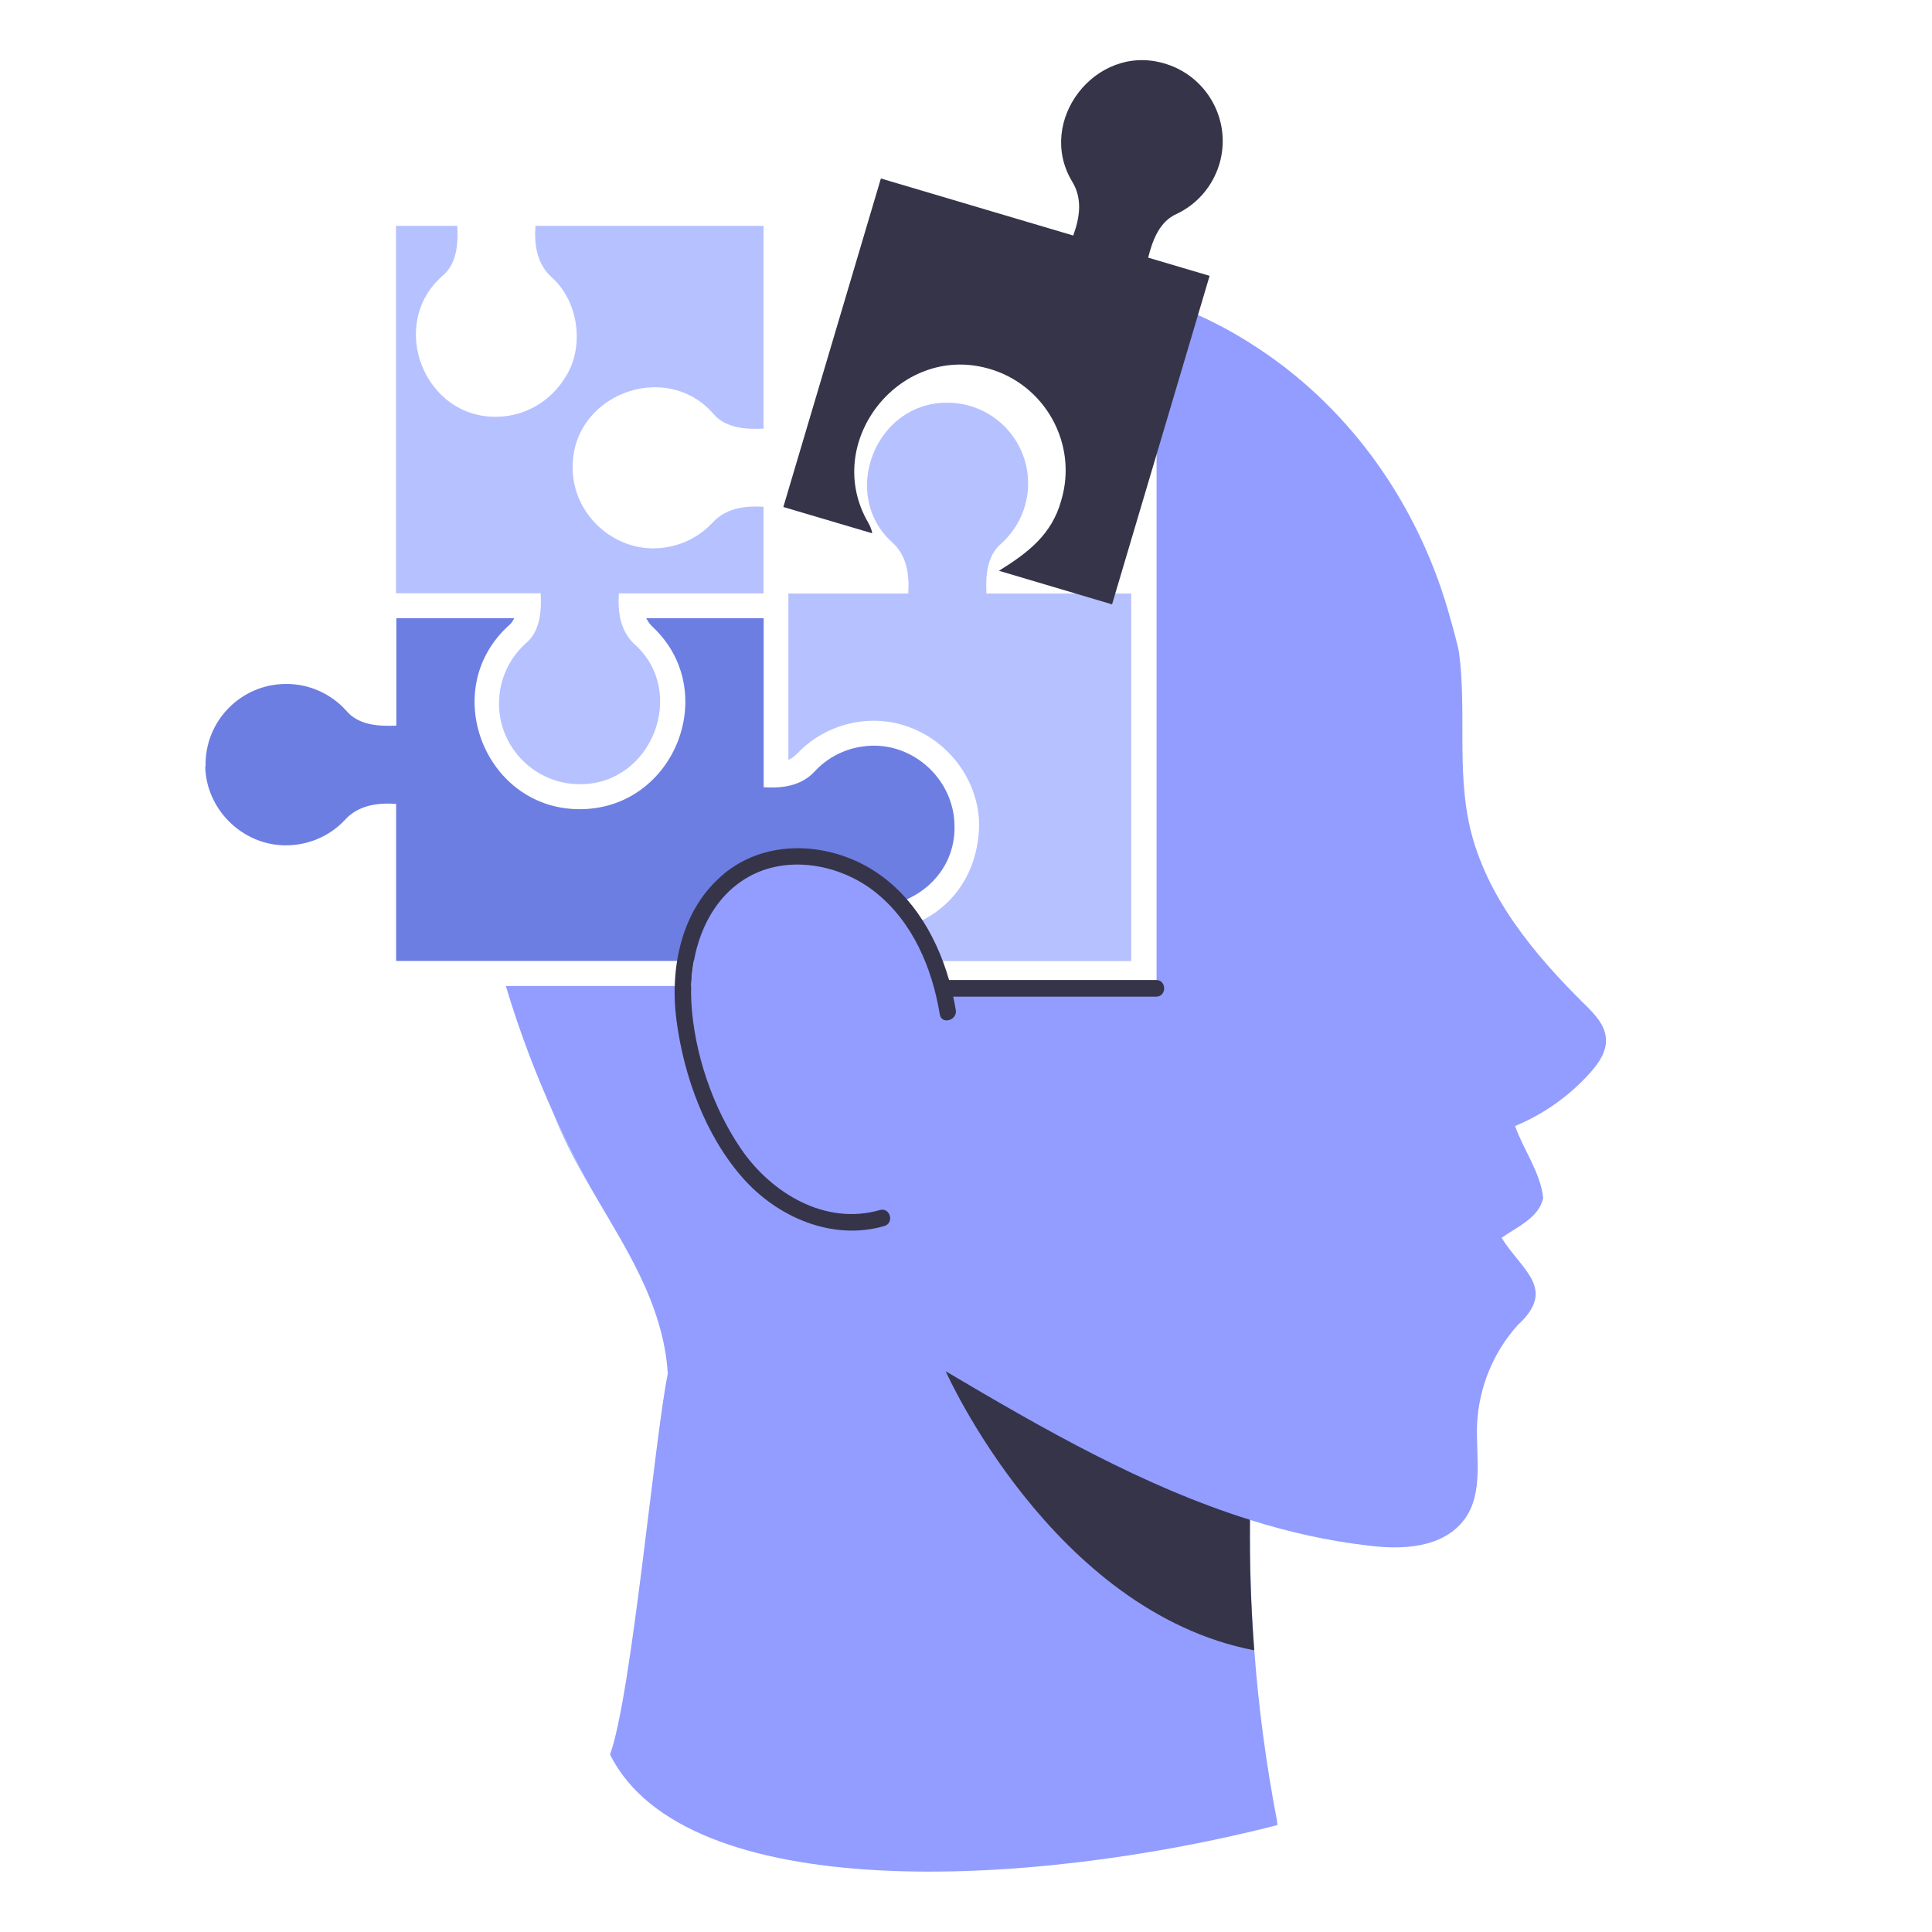 <svg width="128" height="128" viewBox="0 0 128 128" fill="none" xmlns="http://www.w3.org/2000/svg"><path d="M33.514 65.326C34.469 68.526 35.598 71.377 36.623 73.664C37.634 75.923 38.54 77.631 39.063 78.572C39.105 78.656 39.154 78.732 39.195 78.795C39.3 78.99 39.411 79.171 39.523 79.36C39.537 79.395 39.544 79.402 39.544 79.402C40.527 81.089 41.552 82.755 42.388 84.498C43.378 86.541 44.117 88.779 44.242 91.023C43.391 95.073 41.844 112.366 40.415 116.242C45.407 126.232 68.134 125.149 84.635 120.917L84.593 120.568C83.882 116.859 83.38 113.115 83.101 109.337C82.885 106.458 82.787 103.578 82.822 100.699C85.353 101.494 87.946 102.086 90.609 102.393C92.844 102.682 95.605 102.608 97.058 100.615C98.292 98.879 97.783 96.509 97.86 94.375C97.965 91.956 98.934 89.572 100.565 87.78C103.184 85.377 100.792 84.137 99.484 82.008C100.478 81.299 101.991 80.672 102.238 79.359C102.06 77.684 100.941 76.188 100.377 74.604C102.273 73.816 103.995 72.596 105.355 71.069C105.92 70.442 106.436 69.689 106.401 68.852C106.359 67.918 105.641 67.172 104.972 66.523C101.598 63.184 98.412 59.349 97.366 54.72C96.522 50.969 97.171 47.03 96.662 43.217C96.62 42.938 96.341 41.837 95.93 40.421C93.887 33.429 89.579 27.231 83.514 23.18C81.471 21.807 79.178 20.642 76.626 19.799V65.323H33.514V65.326Z" fill="#929DFF"/><path d="M62.655 90.849C62.655 90.849 69.703 106.751 83.096 109.338C82.873 106.459 82.782 103.579 82.81 100.693C75.727 98.476 69.097 94.663 62.655 90.849Z" fill="#363449"/><path d="M36.617 73.664C37.305 75.396 38.126 76.979 39.057 78.572C38.534 77.631 37.628 75.923 36.617 73.664Z" fill="#8BADF2"/><path d="M39.196 78.795C39.363 79.095 39.468 79.283 39.517 79.36C39.405 79.172 39.294 78.984 39.196 78.795Z" fill="#8BADF2"/><path d="M52.233 39.308V50.351C52.505 50.226 52.707 50.037 52.833 49.912C54.157 48.507 56.063 47.718 58.027 47.751C61.715 47.835 64.782 50.895 64.873 54.576C64.793 61.542 56.88 64.09 52.234 59.114V63.673H74.947V39.321H65.354C65.296 38.153 65.378 36.809 66.344 36.003C67.431 35.02 68.115 33.605 68.115 32.029C68.119 29.025 65.636 26.609 62.635 26.682C57.964 26.759 55.659 32.756 59.073 35.898C60.082 36.781 60.257 38.061 60.174 39.321H52.233V39.308Z" fill="#B6C1FF"/><path d="M57.531 34.644C54.429 29.349 59.548 22.787 65.43 24.403C69.219 25.429 71.435 29.399 70.31 33.152C69.684 35.434 68.082 36.633 66.183 37.816L73.677 40.04L80.14 18.275L76.069 17.069C76.353 15.933 76.815 14.665 77.965 14.169C79.283 13.542 80.335 12.377 80.788 10.864C81.641 7.992 79.955 4.967 77.051 4.178C72.551 2.923 68.641 8.024 71.021 12.007C71.737 13.159 71.538 14.405 71.105 15.604L58.361 11.825C56.874 16.818 53.336 28.768 51.898 33.59L57.789 35.333C57.74 35.047 57.622 34.803 57.531 34.65V34.644Z" fill="#363449"/><path d="M13.597 50.797C13.667 53.607 16.016 55.949 18.826 56.005C20.377 56.038 21.823 55.406 22.814 54.36C23.706 53.352 24.981 53.175 26.244 53.258V63.667H50.596V57.337C51.759 57.279 53.117 57.363 53.915 58.32C57.101 61.973 63.423 59.541 63.236 54.618C63.166 51.802 60.817 49.466 58.007 49.403C56.454 49.376 55.013 50.007 54.026 51.055C53.134 52.063 51.859 52.24 50.596 52.157V40.961H42.816C42.948 41.226 43.123 41.428 43.255 41.547C47.736 45.77 44.744 53.451 38.605 53.608C32.173 53.782 28.944 45.692 33.746 41.408C33.885 41.289 33.99 41.129 34.067 40.955H26.259V48.073C25.094 48.13 23.738 48.049 22.941 47.083C21.958 45.996 20.543 45.312 18.967 45.312C15.962 45.312 13.543 47.773 13.62 50.792L13.599 50.799L13.597 50.797Z" fill="#6D7EE2"/><path d="M26.236 14.956V39.308H35.822C35.88 40.476 35.798 41.82 34.832 42.626C33.745 43.609 33.061 45.024 33.061 46.6C33.057 49.602 35.535 52.023 38.541 51.954C43.217 51.877 45.516 45.882 42.103 42.738C41.094 41.855 40.919 40.575 41.002 39.315H50.588V33.577C49.322 33.494 48.052 33.67 47.158 34.679C46.164 35.727 44.723 36.358 43.177 36.331C40.367 36.268 38.011 33.933 37.941 31.116C37.775 26.185 44.073 23.764 47.262 27.414C48.063 28.37 49.422 28.455 50.587 28.397V14.963H35.473C35.39 16.229 35.566 17.499 36.575 18.393C38.357 19.99 38.775 23.092 37.377 25.114C36.436 26.592 34.819 27.551 33.02 27.61C28.095 27.786 25.655 21.48 29.311 18.282C30.277 17.478 30.359 16.129 30.301 14.964H26.251L26.237 14.957L26.236 14.956Z" fill="#B6C1FF"/><path d="M45.979 67.982C46.397 70.701 47.387 73.538 48.761 75.923C49.981 78.056 51.822 79.96 54.22 80.699C56.444 81.382 59.079 80.887 60.627 79.075C62.196 77.221 62.753 74.53 62.928 72.173C63.047 70.625 62.949 69.064 62.663 67.544C62.377 64.734 61.464 61.946 59.54 59.833C57.769 57.881 55.064 56.696 52.408 56.996C50.128 57.254 48.225 58.655 47.089 60.614C45.785 62.852 45.583 65.466 45.974 67.983H45.981L45.979 67.982Z" fill="#929DFF"/><path d="M47.966 57.887C50.58 55.733 54.282 55.761 57.196 57.28C60.145 58.821 61.978 61.784 62.878 64.928H76.598C77.302 64.928 77.309 66.03 76.598 66.03H63.15C63.213 66.323 63.275 66.623 63.324 66.915C63.436 67.605 62.376 67.905 62.264 67.208C61.762 64.147 60.472 61.073 57.983 59.1C55.655 57.253 52.127 56.59 49.478 58.159C46.641 59.839 45.623 63.318 45.804 66.434C45.999 69.759 47.205 73.343 49.081 76.097C51.082 79.039 54.665 81.214 58.297 80.168C58.98 79.973 59.266 81.032 58.59 81.228C55.125 82.232 51.479 80.635 49.178 78.007C46.717 75.197 45.302 71.279 44.821 67.612C44.361 64.133 45.128 60.229 47.965 57.894L47.966 57.887Z" fill="#363449"/></svg>
